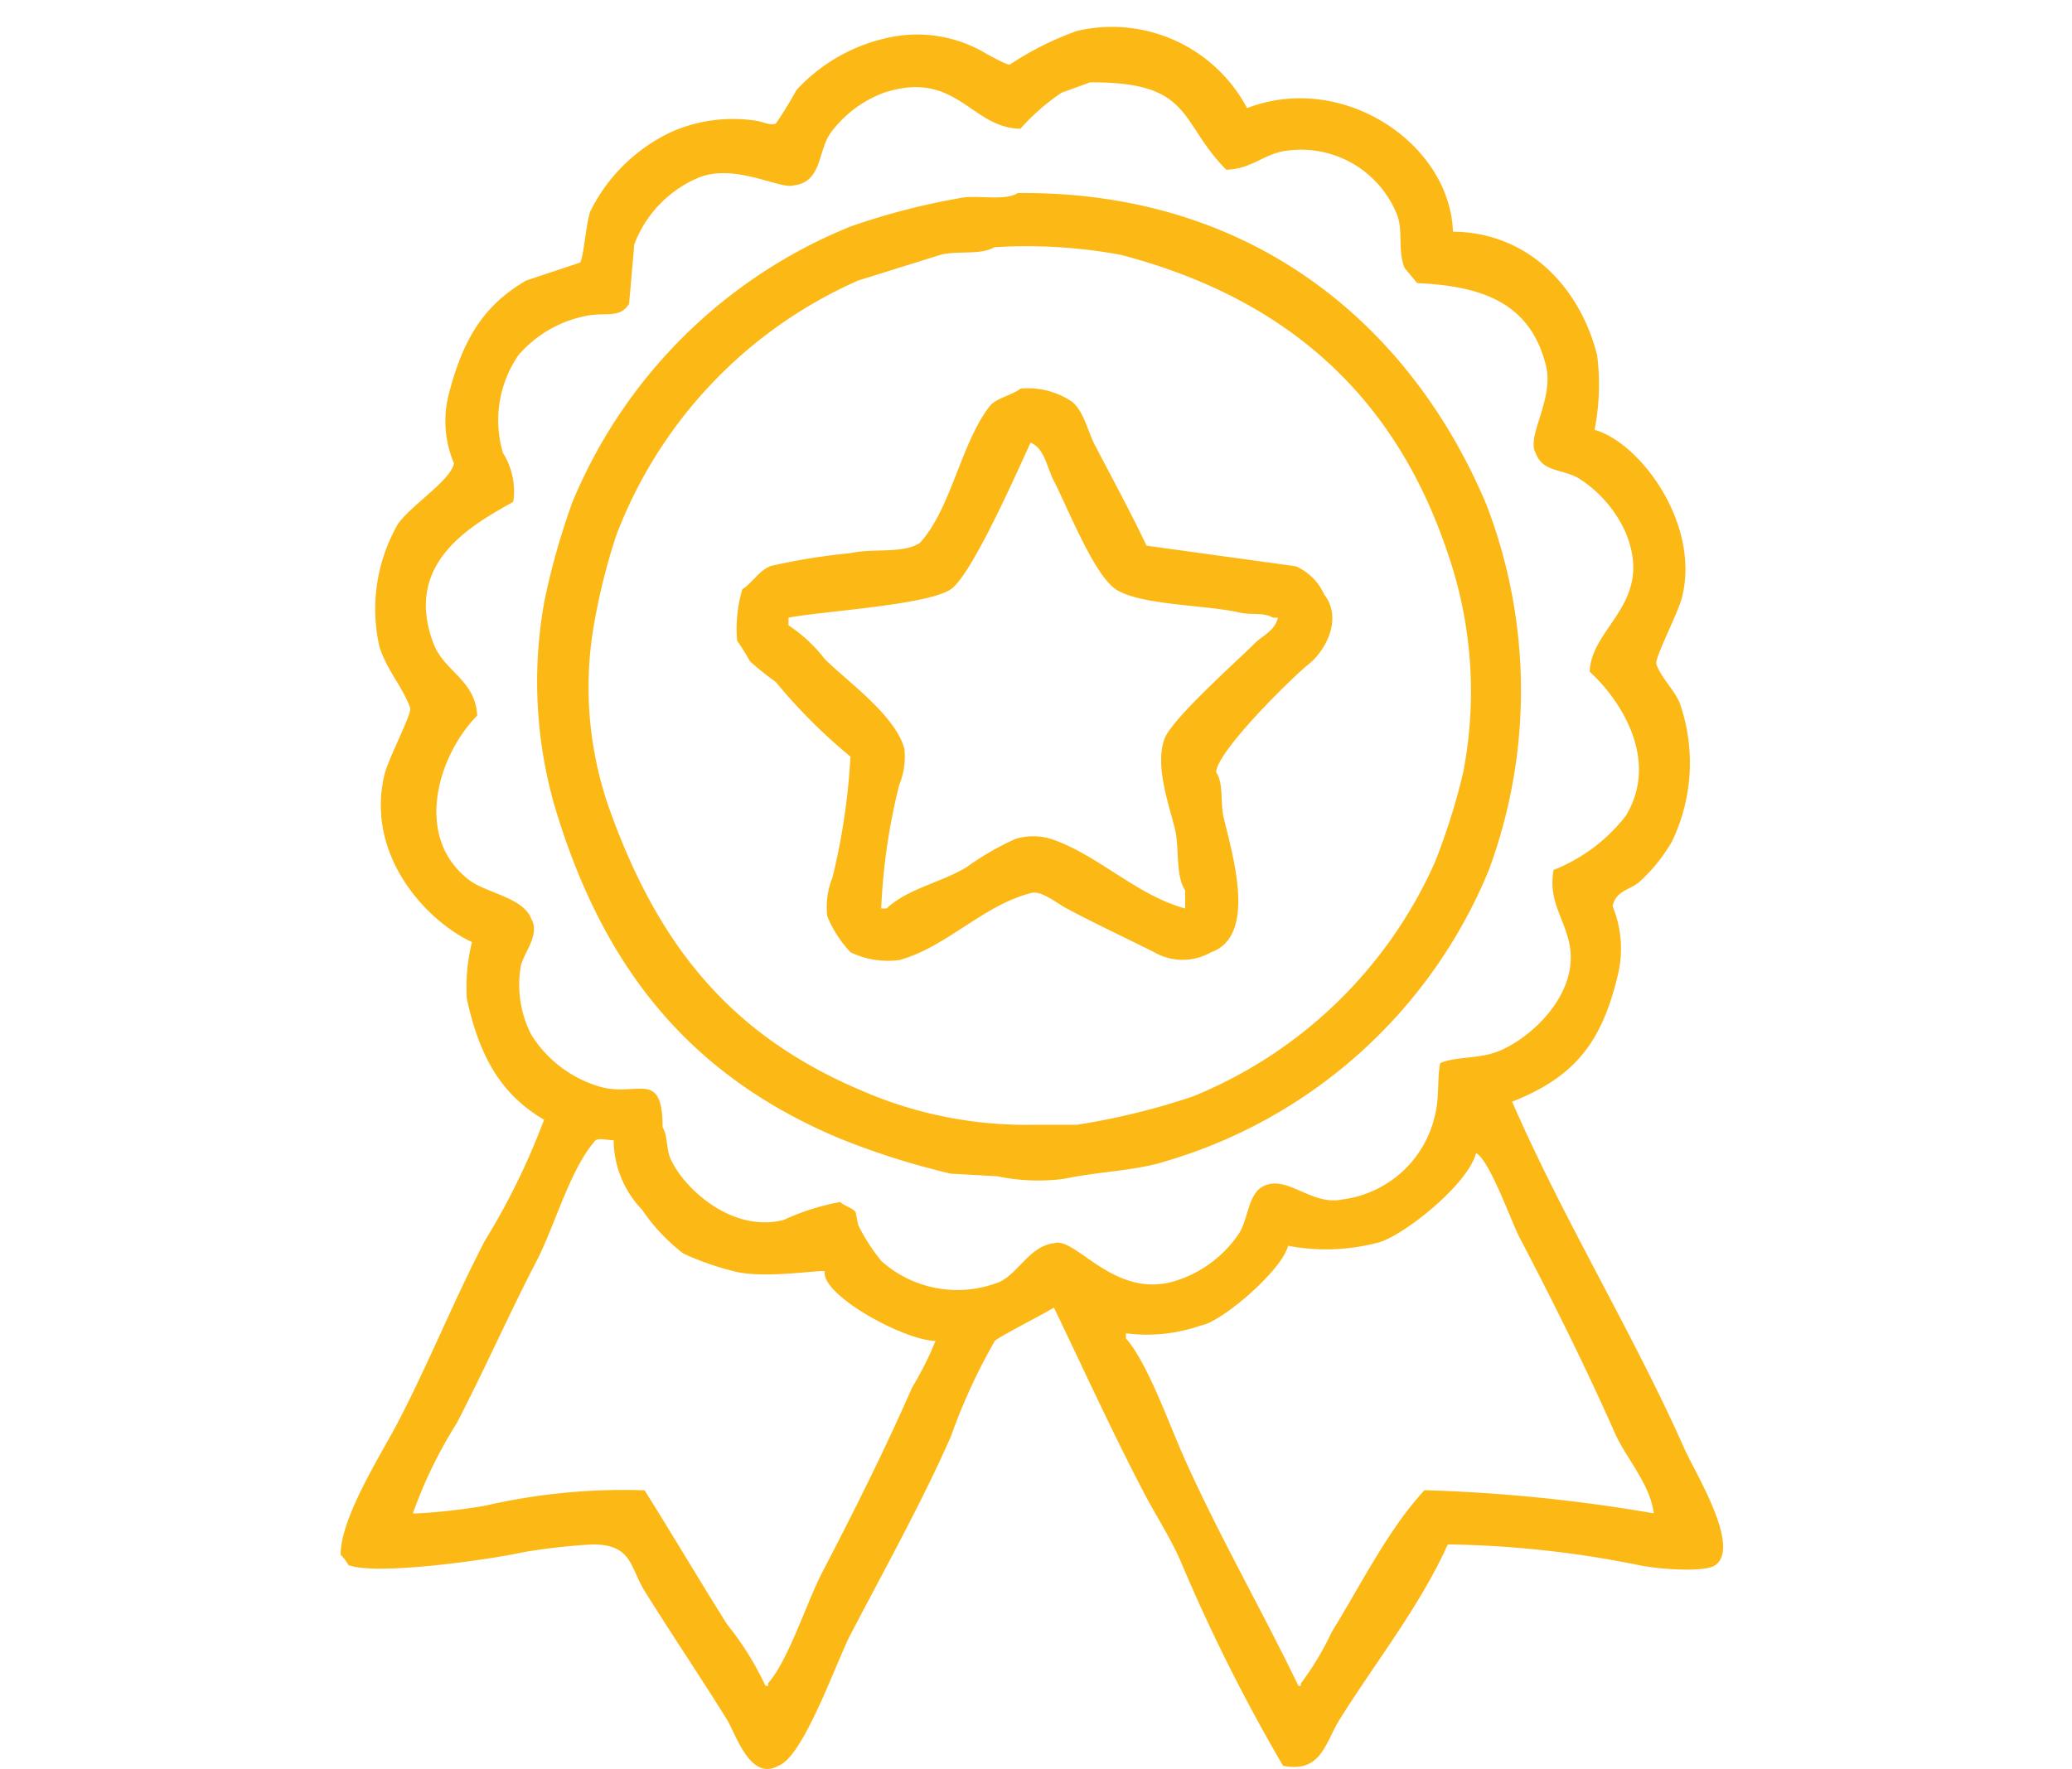 <svg xmlns="http://www.w3.org/2000/svg" xmlns:xlink="http://www.w3.org/1999/xlink" width="89" height="76" viewBox="0 0 89 76"><defs><style>.a{fill:#fff;stroke:#707070;}.b{clip-path:url(#a);}.c{fill:#fcb814;fill-rule:evenodd;}</style><clipPath id="a"><rect class="a" width="89" height="76" transform="translate(1008 2480)"/></clipPath></defs><g class="b" transform="translate(-1008 -2480)"><path class="c" d="M62.028,17.833c3.37.038,5.5,2.549,6.193,5.308a9.917,9.917,0,0,1-.111,3.207c1.914.52,4.553,3.991,3.76,7.188-.171.688-1.192,2.632-1.106,2.875.213.605.749,1.073,1,1.659a7.782,7.782,0,0,1-.332,5.971A7.126,7.126,0,0,1,69.99,45.81c-.451.335-.947.349-1.106,1a4.8,4.8,0,0,1,.221,2.986c-.712,2.981-1.929,4.38-4.534,5.419,2.207,5.076,5.182,9.909,7.409,14.929.437.986,2.426,4.178,1.327,4.976-.441.341-2.549.174-3.317,0a44.362,44.362,0,0,0-8.183-.885c-1.186,2.643-3.133,5.1-4.644,7.52-.625,1-.787,2.321-2.433,1.99a75.535,75.535,0,0,1-4.423-8.847c-.419-.95-1.066-1.953-1.548-2.875-1.374-2.629-2.6-5.323-3.87-7.962-.345.227-2.428,1.282-2.543,1.438a25.139,25.139,0,0,0-1.88,4.092c-1.246,2.835-2.875,5.754-4.313,8.515-.616,1.183-2.02,5.26-3.1,5.64-1.212.686-1.826-1.37-2.212-1.99-1.134-1.827-2.4-3.7-3.539-5.529-.619-1-.531-1.993-2.212-1.99a25.771,25.771,0,0,0-2.986.332c-1.469.322-6.325,1.018-7.52.553a2,2,0,0,0-.332-.442c-.021-1.575,1.785-4.4,2.433-5.64,1.351-2.588,2.411-5.257,3.76-7.851a29.954,29.954,0,0,0,2.543-5.2c-1.869-1.1-2.781-2.74-3.317-5.2a8.047,8.047,0,0,1,.221-2.433c-1.919-.886-4.589-3.693-3.76-7.188.169-.712,1.189-2.618,1.106-2.875-.31-.883-1.029-1.651-1.327-2.654a7.338,7.338,0,0,1,.774-5.2c.485-.781,2.3-1.905,2.433-2.654A4.652,4.652,0,0,1,18.9,24.8c.61-2.347,1.487-3.8,3.317-4.866l2.322-.774c.154-.248.267-1.8.442-2.212a7.376,7.376,0,0,1,3.539-3.428,6.567,6.567,0,0,1,3.649-.442c.273.062.566.2.774.111a16.373,16.373,0,0,0,.885-1.438,7.474,7.474,0,0,1,4.313-2.322,5.757,5.757,0,0,1,3.87.774c.257.136.952.522,1,.442a13.034,13.034,0,0,1,2.875-1.438,6.57,6.57,0,0,1,7.3,3.317C57.289,10.944,61.9,14.039,62.028,17.833ZM46.436,11.419l-1.216.442A9.228,9.228,0,0,0,43.45,13.41c-2.124-.022-2.748-2.563-5.861-1.548a5.011,5.011,0,0,0-2.322,1.769c-.525.8-.353,2.062-1.548,2.212-.585.19-2.532-.968-4.092-.332a5.037,5.037,0,0,0-2.765,2.875l-.221,2.543c-.427.684-1.054.318-1.99.553a5.129,5.129,0,0,0-2.765,1.659,4.939,4.939,0,0,0-.663,4.2,3.089,3.089,0,0,1,.442,2.1c-1.894,1.052-4.716,2.675-3.428,6.082.46,1.216,1.8,1.561,1.88,3.1-1.683,1.707-2.766,5.234-.332,7.077.731.553,2.311.738,2.654,1.659.387.642-.3,1.44-.442,1.99a4.7,4.7,0,0,0,.442,2.986,5.179,5.179,0,0,0,2.875,2.212c1.639.524,2.771-.8,2.765,1.769.225.362.155.914.332,1.327.531,1.238,2.612,3.222,4.866,2.654a10.232,10.232,0,0,1,2.433-.774c.17.172.527.246.663.442l.111.553a7.932,7.932,0,0,0,1,1.548,4.9,4.9,0,0,0,5.087.885c.836-.422,1.273-1.52,2.322-1.659.93-.288,2.524,2.348,5.087,1.659a5.117,5.117,0,0,0,2.875-2.1c.366-.591.386-1.66,1-1.99,1.025-.555,2.082.843,3.428.553a4.687,4.687,0,0,0,3.981-3.649c.187-.758.087-1.665.221-2.212.6-.265,1.548-.187,2.322-.442,1.416-.467,3.728-2.493,3.207-4.755-.258-1.119-.893-1.79-.663-3.1a7.314,7.314,0,0,0,3.1-2.322c1.453-2.383-.192-4.956-1.548-6.193.062-1.949,2.787-2.944,1.548-5.971a5.361,5.361,0,0,0-1.99-2.322c-.712-.437-1.567-.254-1.88-1.106-.414-.712.805-2.316.442-3.76-.661-2.629-2.637-3.414-5.529-3.539l-.553-.663c-.3-.833-.033-1.617-.332-2.322A4.442,4.442,0,0,0,54.619,14.4c-.86.218-1.268.72-2.322.774C50.243,13.122,50.89,11.381,46.436,11.419Zm-3.1,4.755c10.427-.1,17.052,6.044,20.126,13.38a22.223,22.223,0,0,1,.111,15.7,21.578,21.578,0,0,1-13.823,12.5c-1.381.445-2.937.453-4.423.774a8.6,8.6,0,0,1-2.875-.111l-1.99-.111A32.457,32.457,0,0,1,35.6,56.758c-6.347-2.692-10.082-7.27-12.164-14.265a19.375,19.375,0,0,1-.442-8.736,30.452,30.452,0,0,1,1.216-4.313A21.747,21.747,0,0,1,36.152,17.612,29.6,29.6,0,0,1,40.8,16.4C41.534,16.224,42.749,16.54,43.34,16.174Zm-1,2.322c-.594.36-1.591.138-2.322.332l-3.539,1.106A19.556,19.556,0,0,0,26.089,30.882a26.909,26.909,0,0,0-1,4.092,15.73,15.73,0,0,0,.774,7.851c2.124,5.839,5.256,9.6,10.837,11.943A17.668,17.668,0,0,0,44,56.205h1.88a30.043,30.043,0,0,0,4.976-1.216A19.346,19.346,0,0,0,61.254,44.926a27.653,27.653,0,0,0,1.216-3.87,18.2,18.2,0,0,0-.663-9.4C59.548,24.892,54.9,20.7,47.763,18.828A22.235,22.235,0,0,0,42.344,18.5Zm1.106,6.082a3.369,3.369,0,0,1,2.212.553c.512.391.684,1.28,1,1.88.73,1.406,1.523,2.856,2.212,4.313l6.414.885A2.4,2.4,0,0,1,56.5,33.425c.818,1.057.028,2.434-.663,2.986-.72.574-3.93,3.728-3.981,4.644.336.5.166,1.314.332,1.99.419,1.715,1.4,5.065-.553,5.75a2.45,2.45,0,0,1-2.433,0c-1.285-.645-2.5-1.212-3.76-1.88-.422-.224-1.128-.812-1.548-.663-2.068.537-3.627,2.321-5.64,2.875a3.7,3.7,0,0,1-2.1-.332,5.027,5.027,0,0,1-1-1.548,3.366,3.366,0,0,1,.221-1.659,28.14,28.14,0,0,0,.774-5.2,23.719,23.719,0,0,1-3.207-3.207,13.075,13.075,0,0,1-1.106-.885,9.969,9.969,0,0,0-.553-.885,5.985,5.985,0,0,1,.221-2.212c.431-.276.715-.8,1.216-1a26.774,26.774,0,0,1,3.428-.553c.955-.223,2.26.039,2.986-.442,1.343-1.475,1.747-4.245,2.986-5.861C42.419,24.967,43.064,24.88,43.45,24.579Zm.442,2.322c-.575,1.248-2.534,5.707-3.428,6.3-1.018.679-5.415.927-6.967,1.216v.332a6.386,6.386,0,0,1,1.548,1.438c.985.985,3.054,2.433,3.428,3.87a3.137,3.137,0,0,1-.221,1.548,26.245,26.245,0,0,0-.774,5.308H37.7c.9-.85,2.343-1.112,3.428-1.769a12.232,12.232,0,0,1,2.1-1.216,2.626,2.626,0,0,1,1.548,0c2,.675,3.645,2.408,5.75,2.986v-.774c-.43-.666-.233-1.791-.442-2.654-.242-1-.875-2.726-.442-3.87.324-.858,3.085-3.308,3.87-4.092.36-.36.854-.52,1-1.106h-.221c-.374-.238-.926-.1-1.438-.221-1.38-.328-4.278-.307-5.308-1-.944-.63-2.072-3.524-2.654-4.644C44.592,27.989,44.5,27.159,43.893,26.9ZM25.978,56.869c-.4-.018-.6-.093-.774,0-1.106,1.239-1.732,3.638-2.543,5.2-1.175,2.259-2.224,4.65-3.428,6.967a19.325,19.325,0,0,0-1.88,3.87h.111a25.107,25.107,0,0,0,2.986-.332,26.476,26.476,0,0,1,6.856-.663c1.181,1.876,2.325,3.821,3.539,5.75A13.137,13.137,0,0,1,32.5,80.312h.111V80.2c.867-.968,1.659-3.478,2.322-4.755,1.354-2.6,2.663-5.213,3.87-7.962a13.863,13.863,0,0,0,1-1.99c-1.382-.028-4.932-1.993-4.755-2.986-.091-.1-2.562.333-3.87,0a11.835,11.835,0,0,1-2.212-.774,8.1,8.1,0,0,1-1.769-1.88A4.348,4.348,0,0,1,25.978,56.869ZM70.653,72.9c-.16-1.275-1.187-2.365-1.659-3.428-1.285-2.9-2.657-5.656-4.092-8.4-.383-.734-1.292-3.343-1.88-3.649-.359,1.391-3.293,3.694-4.313,3.87a8.681,8.681,0,0,1-3.76.111c-.283,1.09-2.9,3.309-3.76,3.428a6.976,6.976,0,0,1-3.207.332v.221c.906,1.015,1.822,3.592,2.433,4.976,1.468,3.329,3.38,6.642,4.976,9.952H55.5V80.2a12.166,12.166,0,0,0,1.327-2.212c1.219-1.961,2.421-4.407,3.981-6.082A69.732,69.732,0,0,1,70.653,72.9Z" transform="translate(1008.381 2472.121)"/></g></svg>